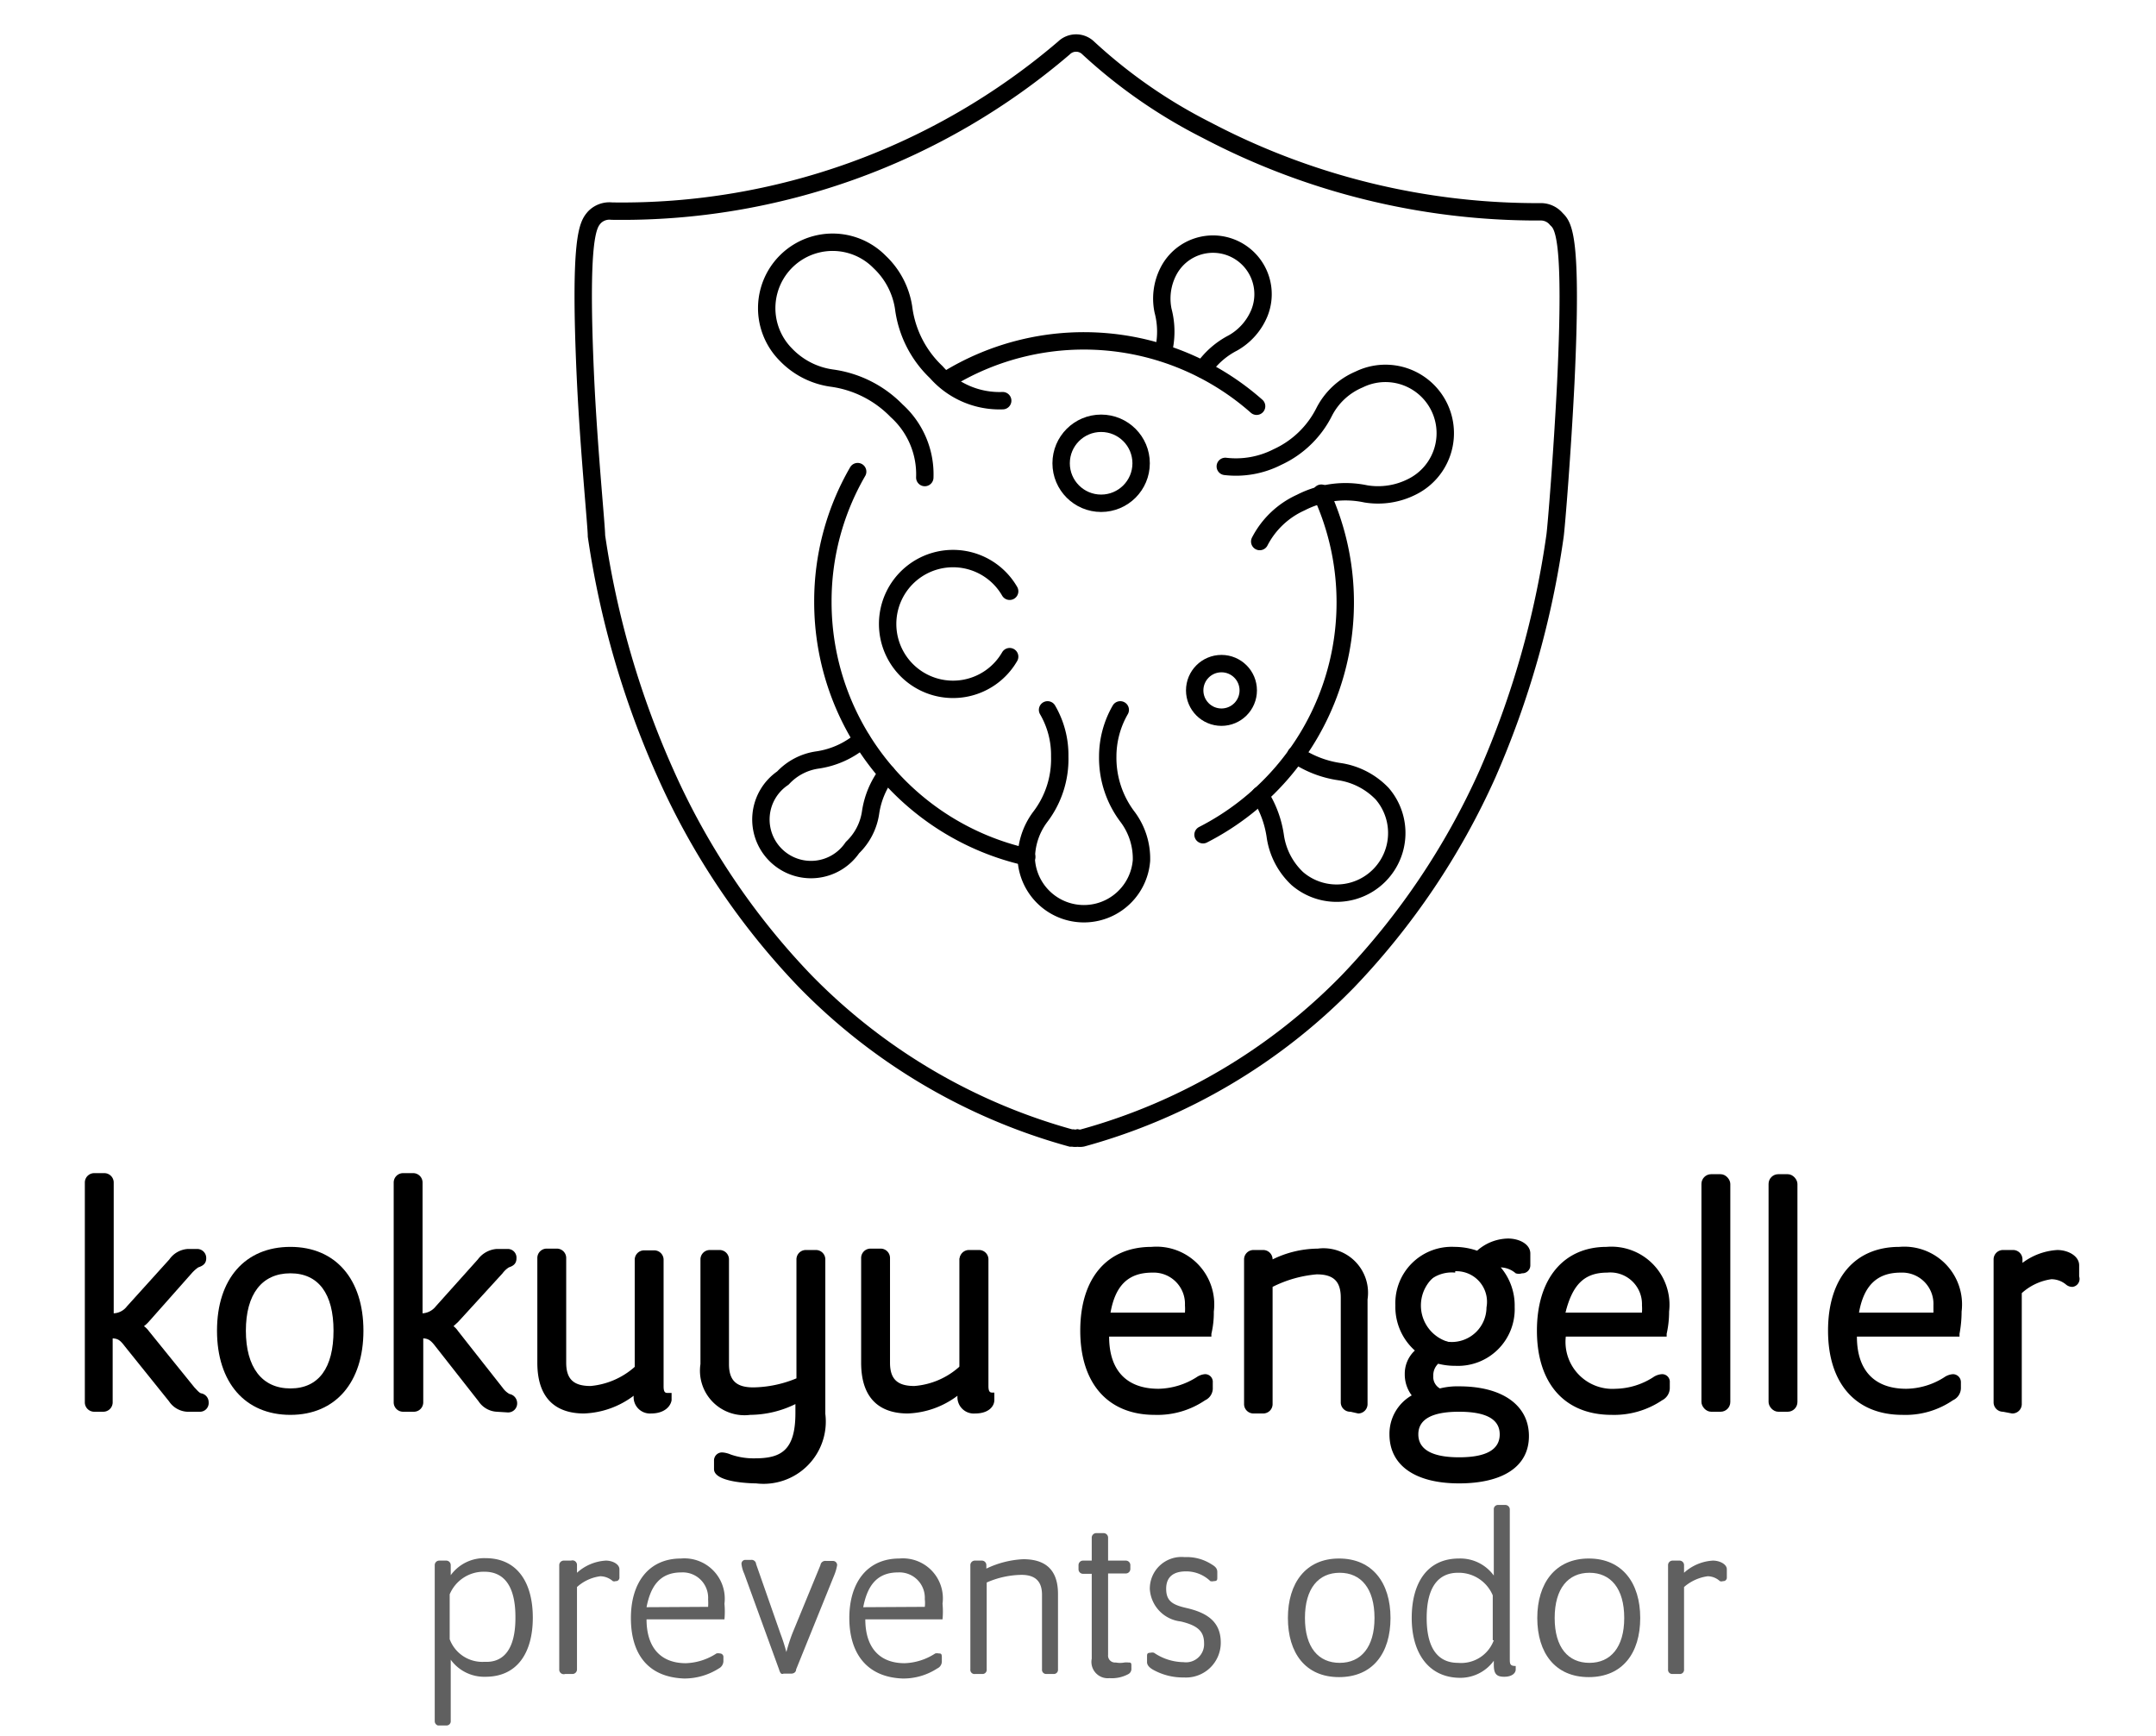<?xml version="1.0" encoding="UTF-8"?> <svg xmlns="http://www.w3.org/2000/svg" id="katman_1" data-name="katman 1" width="113" height="91" viewBox="0 0 58.81 49.92"><defs><style>.cls-1,.cls-2{fill:none;stroke:#000;stroke-width:0.5px;}.cls-1{stroke-miterlimit:10;}.cls-2{stroke-linecap:round;stroke-linejoin:round;}.cls-3{fill:#606060;}</style></defs><path class="cls-1" d="M43.43,11c-.1,2-.27,4.12-.31,4.41a26.22,26.22,0,0,1-1.95,6.86,21.08,21.08,0,0,1-4,5.94,16.92,16.92,0,0,1-7.64,4.51h0a.35.35,0,0,1-.14,0,.31.31,0,0,1-.13,0h-.06a17,17,0,0,1-7.64-4.51,20.84,20.84,0,0,1-4-5.94,25.85,25.85,0,0,1-2-6.86c0-.29-.21-2.37-.31-4.41-.2-4.23.07-4.54.25-4.75A.6.6,0,0,1,16,6.07,19.55,19.55,0,0,0,29,1.38v0a.5.5,0,0,1,.7,0,14.91,14.91,0,0,0,3.4,2.36,20.43,20.43,0,0,0,9.63,2.35.58.58,0,0,1,.43.21C43.36,6.49,43.63,6.8,43.43,11Z"></path><g id="virus"><path class="cls-2" d="M25,13.73a2.46,2.46,0,0,0-.81-1.92,3.2,3.2,0,0,0-1.87-.94A2.26,2.26,0,0,1,21,10.19,1.88,1.88,0,1,1,23.7,7.53a2.28,2.28,0,0,1,.69,1.31,3.09,3.09,0,0,0,.94,1.86,2.42,2.42,0,0,0,1.91.82"></path><path class="cls-2" d="M30.62,20.41a2.69,2.69,0,0,0-.36,1.34,2.81,2.81,0,0,0,.58,1.75,2,2,0,0,1,.39,1.24,1.66,1.66,0,0,1-3.31,0,2,2,0,0,1,.39-1.24,2.74,2.74,0,0,0,.57-1.75,2.58,2.58,0,0,0-.35-1.34"></path><path class="cls-2" d="M33.64,13.41a2.62,2.62,0,0,0,1.5-.27,2.82,2.82,0,0,0,1.35-1.31,2,2,0,0,1,1-.92A1.7,1.7,0,0,1,39,14a2.16,2.16,0,0,1-1.32.2,2.81,2.81,0,0,0-1.87.25,2.47,2.47,0,0,0-1.18,1.12"></path><path class="cls-2" d="M25.6,10.94a7.5,7.5,0,0,1,8.94.74"></path><path class="cls-2" d="M36.4,14.18A7.5,7.5,0,0,1,33,24"></path><path class="cls-2" d="M23.07,13.56a7.43,7.43,0,0,0-1,3.75,7.51,7.51,0,0,0,5.86,7.33"></path><path class="cls-2" d="M35.67,21.7a3,3,0,0,0,1.28.49,2.14,2.14,0,0,1,1.2.63,1.73,1.73,0,0,1-2.44,2.44,2.08,2.08,0,0,1-.63-1.2,3,3,0,0,0-.44-1.2"></path><path class="cls-2" d="M33,10.62a2.33,2.33,0,0,1,.86-.76A1.76,1.76,0,0,0,34.62,9,1.44,1.44,0,0,0,32,7.81a1.71,1.71,0,0,0-.15,1.12,2.36,2.36,0,0,1,0,1.21"></path><path class="cls-2" d="M23.19,21.27a2.51,2.51,0,0,1-1.27.58,1.68,1.68,0,0,0-1,.52,1.44,1.44,0,1,0,2,2,1.74,1.74,0,0,0,.52-1,2.46,2.46,0,0,1,.47-1.13"></path><circle class="cls-2" cx="30.07" cy="13.32" r="1.15"></circle><circle class="cls-2" cx="33.53" cy="19.85" r="0.77"></circle><path class="cls-2" d="M27.44,18.88a1.88,1.88,0,1,1,0-1.88"></path></g><path d="M3.79,40.59a.67.67,0,0,1-.52-.3L2,38.71c-.13-.17-.19-.22-.35-.23v1.83a.27.27,0,0,1-.27.28H1.13a.27.27,0,0,1-.28-.28V34a.27.27,0,0,1,.28-.27h.28a.27.27,0,0,1,.27.27v3.76a.5.5,0,0,0,.38-.2l1.22-1.35a.7.7,0,0,1,.53-.3h.26a.26.26,0,0,1,.27.27c0,.16-.11.22-.23.26a1.08,1.08,0,0,0-.18.16L2.69,38a1,1,0,0,1-.14.13.62.62,0,0,1,.14.14L4,39.89c.07.07.13.15.19.17a.26.26,0,0,1,.22.26.25.25,0,0,1-.26.27Z"></path><path d="M1,40.31V34a.17.17,0,0,1,.18-.17h.28a.16.16,0,0,1,.17.17v3.86a.64.64,0,0,0,.56-.24l1.21-1.34A.65.65,0,0,1,3.81,36h.26a.16.16,0,0,1,.17.17c0,.09,0,.13-.16.17a.67.67,0,0,0-.23.2L2.62,37.91a.59.59,0,0,1-.28.19.62.62,0,0,1,.27.21L3.9,40a.54.54,0,0,0,.23.2c.11,0,.15.09.15.17a.16.16,0,0,1-.16.17H3.79a.57.57,0,0,1-.44-.26L2.11,38.64a.54.54,0,0,0-.53-.26v1.93a.17.17,0,0,1-.17.18H1.13A.18.18,0,0,1,1,40.31Z"></path><path d="M6.76,40.68c-1.3,0-2.11-.93-2.11-2.42s.81-2.41,2.11-2.41,2.1.93,2.1,2.41S8.06,40.68,6.76,40.68Zm0-4.07c-.82,0-1.28.6-1.28,1.65s.46,1.66,1.28,1.66S8,39.32,8,38.26,7.57,36.61,6.76,36.61Z"></path><path d="M4.75,38.26c0-1.36.69-2.31,2-2.31s2,.95,2,2.31-.69,2.32-2,2.32S4.75,39.62,4.75,38.26Zm3.39,0c0-1.14-.53-1.75-1.38-1.75s-1.38.61-1.38,1.75S5.91,40,6.76,40,8.14,39.41,8.14,38.26Z"></path><path d="M12.69,40.59a.67.67,0,0,1-.52-.3l-1.24-1.58c-.13-.17-.2-.22-.35-.23v1.83a.27.27,0,0,1-.28.28H10a.27.27,0,0,1-.27-.28V34a.27.27,0,0,1,.27-.27h.28a.27.27,0,0,1,.28.27v3.76a.52.52,0,0,0,.38-.2l1.21-1.35a.74.74,0,0,1,.54-.3H13a.25.25,0,0,1,.26.27c0,.16-.1.22-.22.26a.69.69,0,0,0-.18.17L11.59,38l-.14.13a.6.6,0,0,1,.13.14l1.29,1.64a.58.58,0,0,0,.19.17.27.27,0,0,1,.22.26.26.26,0,0,1-.27.27Z"></path><path d="M9.85,40.31V34a.17.17,0,0,1,.18-.17h.27a.17.17,0,0,1,.18.17v3.86a.61.61,0,0,0,.55-.24l1.22-1.34a.61.61,0,0,1,.46-.27H13a.16.16,0,0,1,.16.17c0,.09,0,.13-.15.17s-.15.11-.23.2l-1.23,1.33a.59.59,0,0,1-.28.19.68.68,0,0,1,.27.21L12.79,40a.69.69,0,0,0,.23.2c.11,0,.16.09.16.17a.16.16,0,0,1-.17.17h-.32a.57.57,0,0,1-.44-.26L11,38.64a.54.54,0,0,0-.53-.26v1.93a.18.18,0,0,1-.18.18H10A.17.17,0,0,1,9.85,40.31Z"></path><path d="M17.13,40.64a.47.47,0,0,1-.5-.51,2.52,2.52,0,0,1-1.43.51c-.61,0-1.34-.25-1.34-1.46v-3a.27.27,0,0,1,.28-.28h.27a.27.27,0,0,1,.28.28v3c0,.47.21.67.7.67a2.21,2.21,0,0,0,1.27-.55l0-3.07a.27.27,0,0,1,.27-.28h.28a.27.27,0,0,1,.28.28v3.63c0,.19.06.19.13.19h.1v.21C17.69,40.44,17.51,40.64,17.13,40.64Z"></path><path d="M14,39.18v-3a.17.17,0,0,1,.17-.18h.28a.18.18,0,0,1,.18.18v3c0,.52.25.77.79.77a2.38,2.38,0,0,0,1.35-.57V36.22A.17.17,0,0,1,16.9,36h.28a.18.18,0,0,1,.18.18v3.63c0,.21.07.29.23.29v.11c0,.13-.13.29-.46.29s-.4-.12-.4-.47v-.15a2.45,2.45,0,0,1-1.53.62C14.52,40.54,14,40.22,14,39.18Z"></path><path d="M20.15,42.65s-1.21,0-1.21-.41V42a.23.23,0,0,1,.24-.24.75.75,0,0,1,.24.06,2,2,0,0,0,.69.11c.74,0,1.17-.21,1.17-1.3v-.26h0a3,3,0,0,1-1.3.31,1.28,1.28,0,0,1-1.43-1.46v-3a.27.27,0,0,1,.27-.28h.28a.27.27,0,0,1,.27.28v3c0,.47.21.67.7.67a3.35,3.35,0,0,0,1.24-.26V36.22a.27.27,0,0,1,.28-.28h.28a.27.27,0,0,1,.27.28v4.43A1.79,1.79,0,0,1,20.15,42.65Z"></path><path d="M20.15,42.55c-.42,0-1.11-.1-1.11-.31V42a.13.13,0,0,1,.14-.14,1.67,1.67,0,0,1,.29.08,2,2,0,0,0,.64.09c.86,0,1.27-.3,1.27-1.4v-.41a3.45,3.45,0,0,1-1.43.37c-.78,0-1.33-.32-1.33-1.36v-3a.17.17,0,0,1,.17-.18h.28a.17.17,0,0,1,.17.18v3c0,.52.25.77.8.77a3.45,3.45,0,0,0,1.34-.3V36.22a.18.18,0,0,1,.18-.18h.28a.17.17,0,0,1,.17.18v4.43A1.69,1.69,0,0,1,20.15,42.55Z"></path><path d="M26.45,40.64a.47.47,0,0,1-.51-.51,2.52,2.52,0,0,1-1.43.51c-.61,0-1.34-.25-1.34-1.46v-3a.27.27,0,0,1,.28-.28h.27a.27.27,0,0,1,.28.28v3c0,.47.21.67.7.67A2.19,2.19,0,0,0,26,39.29l0-3.07a.27.27,0,0,1,.27-.28h.28a.27.27,0,0,1,.28.28v3.63c0,.19.06.19.13.19H27v.21C27,40.44,26.83,40.64,26.45,40.64Z"></path><path d="M23.27,39.18v-3a.18.18,0,0,1,.18-.18h.27a.17.17,0,0,1,.18.18v3c0,.52.25.77.8.77A2.35,2.35,0,0,0,26,39.37V36.22a.17.17,0,0,1,.17-.18h.28a.18.18,0,0,1,.18.18v3.63c0,.21.07.29.23.29v.11c0,.13-.13.29-.45.29s-.41-.12-.41-.47v-.15a2.43,2.43,0,0,1-1.53.62C23.84,40.54,23.27,40.22,23.27,39.18Z"></path><path d="M31.61,40.68c-1.34,0-2.14-.9-2.14-2.42s.78-2.41,2.05-2.41a1.66,1.66,0,0,1,1.79,1.86,2.62,2.62,0,0,1-.07.64v.08H30.3c0,1,.53,1.5,1.42,1.5a2.12,2.12,0,0,0,1.09-.33.51.51,0,0,1,.24-.09.22.22,0,0,1,.23.24v.14a.38.38,0,0,1-.22.37A2.44,2.44,0,0,1,31.61,40.68Zm.87-2.94a1.48,1.48,0,0,0,0-.21.9.9,0,0,0-.94-.94c-.68,0-1.06.36-1.2,1.15Z"></path><path d="M29.57,38.26c0-1.35.68-2.31,1.95-2.31a1.57,1.57,0,0,1,1.69,1.76,3.42,3.42,0,0,1-.06.62h-3c0,1.06.53,1.7,1.53,1.7a2.27,2.27,0,0,0,1.2-.38.24.24,0,0,1,.13,0c.09,0,.13,0,.13.14v.14a.29.29,0,0,1-.17.29,2.42,2.42,0,0,1-1.4.4C30.22,40.58,29.57,39.62,29.57,38.26Zm3-.42a1.67,1.67,0,0,0,0-.31,1,1,0,0,0-1-1c-.87,0-1.21.58-1.32,1.35Z"></path><path d="M37.24,40.59a.27.27,0,0,1-.28-.28v-3c0-.47-.21-.67-.69-.67A3.48,3.48,0,0,0,35,37v3.36a.27.27,0,0,1-.27.28h-.28a.27.27,0,0,1-.27-.28V36.22a.27.27,0,0,1,.27-.28h.28a.27.27,0,0,1,.27.27h0a3,3,0,0,1,1.3-.31,1.28,1.28,0,0,1,1.43,1.46v3a.27.27,0,0,1-.27.28Z"></path><path d="M34.3,40.31V36.22a.17.17,0,0,1,.17-.18h.28a.17.17,0,0,1,.17.18v.14A3.57,3.57,0,0,1,36.36,36c.78,0,1.33.32,1.33,1.36v3a.17.17,0,0,1-.17.18h-.28a.18.18,0,0,1-.18-.18v-3c0-.52-.25-.77-.79-.77a3.46,3.46,0,0,0-1.35.3v3.42a.17.17,0,0,1-.17.18h-.28A.17.17,0,0,1,34.3,40.31Z"></path><path d="M40.36,42.65c-1.25,0-2-.51-2-1.41A1.27,1.27,0,0,1,39,40.12a1,1,0,0,1-.2-.61.91.91,0,0,1,.29-.68,1.68,1.68,0,0,1-.56-1.3,1.62,1.62,0,0,1,1.7-1.68,2,2,0,0,1,.65.11,1.37,1.37,0,0,1,.89-.35c.32,0,.64.16.64.43v.33a.23.23,0,0,1-.24.24.29.29,0,0,1-.18,0,.69.69,0,0,0-.43-.17h0a1.7,1.7,0,0,1,.4,1.14,1.63,1.63,0,0,1-1.7,1.69,2,2,0,0,1-.5-.06.46.46,0,0,0-.14.35.38.38,0,0,0,.19.36,2.07,2.07,0,0,1,.56-.06c1.23,0,2,.54,2,1.43S41.6,42.65,40.36,42.65Zm0-2.06c-.78,0-1.17.22-1.17.65s.39.66,1.17.66,1.17-.22,1.17-.66S41.13,40.59,40.36,40.59Zm-.11-4a1,1,0,1,0,.9,1A.88.88,0,0,0,40.25,36.55Z"></path><path d="M41.79,35.71c.26,0,.54.13.54.33v.33a.14.14,0,0,1-.14.15.22.22,0,0,1-.13,0,.75.75,0,0,0-.48-.19.67.67,0,0,0-.24,0,1.54,1.54,0,0,1,.51,1.2,1.52,1.52,0,0,1-1.6,1.59,1.73,1.73,0,0,1-.47-.06.47.47,0,0,0-.27.45.48.48,0,0,0,.25.45,3.64,3.64,0,0,1,.6-.05c1.23,0,1.86.54,1.86,1.33s-.63,1.31-1.86,1.31S38.5,42,38.5,41.24a1.18,1.18,0,0,1,.68-1.1.85.85,0,0,1-.26-.63.81.81,0,0,1,.35-.68,1.56,1.56,0,0,1-.62-1.3A1.51,1.51,0,0,1,40.25,36a1.82,1.82,0,0,1,.67.13A1.25,1.25,0,0,1,41.79,35.71Zm-.16,5.53c0-.51-.47-.75-1.27-.75s-1.27.24-1.27.75.46.76,1.27.76S41.63,41.76,41.63,41.24Zm-.38-3.71a1,1,0,0,0-1-1.08,1.09,1.09,0,0,0,0,2.17A1,1,0,0,0,41.25,37.53Z"></path><path d="M44.75,40.68c-1.35,0-2.15-.9-2.15-2.42s.79-2.41,2-2.41a1.67,1.67,0,0,1,1.8,1.86,2.91,2.91,0,0,1-.07.64l0,.08H43.43a1.35,1.35,0,0,0,1.43,1.5,2.07,2.07,0,0,0,1.08-.33.5.5,0,0,1,.25-.09.22.22,0,0,1,.23.24v.14a.4.4,0,0,1-.22.37A2.47,2.47,0,0,1,44.75,40.68Zm.87-2.94a1.48,1.48,0,0,0,0-.21.91.91,0,0,0-1-.94c-.67,0-1,.36-1.2,1.15Z"></path><path d="M42.7,38.26c0-1.35.68-2.31,1.95-2.31a1.57,1.57,0,0,1,1.7,1.76,2.74,2.74,0,0,1-.07.62h-3c0,1.06.53,1.7,1.53,1.7a2.23,2.23,0,0,0,1.19-.38.27.27,0,0,1,.14,0,.12.12,0,0,1,.13.14v.14a.3.3,0,0,1-.18.29,2.38,2.38,0,0,1-1.39.4C43.36,40.58,42.7,39.62,42.7,38.26Zm3-.42a1.67,1.67,0,0,0,0-.31,1,1,0,0,0-1-1c-.87,0-1.2.58-1.31,1.35Z"></path><rect x="47.33" y="33.76" width="0.83" height="6.83" rx="0.28"></rect><path d="M47.43,40.31V34a.17.17,0,0,1,.18-.17h.27a.17.17,0,0,1,.18.17v6.28a.17.17,0,0,1-.18.18h-.27A.17.17,0,0,1,47.43,40.31Z"></path><rect x="49.26" y="33.76" width="0.83" height="6.83" rx="0.28"></rect><path d="M49.36,40.31V34a.16.16,0,0,1,.17-.17h.28A.17.17,0,0,1,50,34v6.28a.18.18,0,0,1-.18.18h-.28A.17.17,0,0,1,49.36,40.31Z"></path><path d="M53.11,40.68c-1.34,0-2.14-.9-2.14-2.42s.78-2.41,2.05-2.41a1.66,1.66,0,0,1,1.79,1.86,3.5,3.5,0,0,1-.06.64l0,.08H51.8c0,1,.53,1.5,1.42,1.5a2.08,2.08,0,0,0,1.09-.33.5.5,0,0,1,.25-.09.23.23,0,0,1,.23.24v.14a.39.39,0,0,1-.23.37A2.41,2.41,0,0,1,53.11,40.68ZM54,37.74v-.21a.9.9,0,0,0-.94-.94c-.67,0-1.06.36-1.2,1.15Z"></path><path d="M51.07,38.26c0-1.35.68-2.31,2-2.31a1.57,1.57,0,0,1,1.69,1.76,2.71,2.71,0,0,1-.06.62H51.7c0,1.06.52,1.7,1.52,1.7a2.24,2.24,0,0,0,1.2-.38.25.25,0,0,1,.14,0,.12.12,0,0,1,.13.14v.14a.3.3,0,0,1-.18.29,2.42,2.42,0,0,1-1.4.4C51.72,40.58,51.07,39.62,51.07,38.26Zm3-.42c0-.11,0-.21,0-.31a1,1,0,0,0-1-1c-.87,0-1.2.58-1.32,1.35Z"></path><path d="M56,40.59a.27.27,0,0,1-.27-.28V36.22a.27.27,0,0,1,.27-.28h.28a.27.27,0,0,1,.28.28v.09a1.85,1.85,0,0,1,1-.37c.31,0,.63.17.63.44v.32A.23.23,0,0,1,58,37a.28.28,0,0,1-.18-.06.66.66,0,0,0-.43-.16,1.6,1.6,0,0,0-.85.4l0,3.18a.27.27,0,0,1-.28.28Z"></path><path d="M55.8,40.31V36.22A.17.17,0,0,1,56,36h.28a.18.18,0,0,1,.18.18v.3A1.85,1.85,0,0,1,57.56,36c.26,0,.53.13.53.34v.32a.13.13,0,0,1-.14.15.16.16,0,0,1-.12,0,.78.78,0,0,0-.49-.18,1.62,1.62,0,0,0-.91.42v3.26a.18.18,0,0,1-.18.18H56A.17.17,0,0,1,55.8,40.31Z"></path><path class="cls-3" d="M10.91,49.49V45a.13.13,0,0,1,.13-.13h.2a.13.13,0,0,1,.13.13v.29a1.19,1.19,0,0,1,1-.49c.92,0,1.36.71,1.36,1.71s-.44,1.7-1.36,1.7a1.19,1.19,0,0,1-1-.49v1.76a.12.12,0,0,1-.13.13H11A.13.13,0,0,1,10.91,49.49Zm2.32-3c0-.92-.35-1.3-.89-1.3a1.06,1.06,0,0,0-1,.65v1.29a1,1,0,0,0,1,.65C12.88,47.81,13.23,47.43,13.23,46.52Z"></path><path class="cls-3" d="M14.49,48V45a.13.13,0,0,1,.13-.13h.21A.13.13,0,0,1,15,45v.22a1.35,1.35,0,0,1,.83-.35c.19,0,.39.1.39.25v.23a.1.1,0,0,1-.11.11.11.11,0,0,1-.08,0,.56.56,0,0,0-.36-.14,1.24,1.24,0,0,0-.67.31V48a.13.13,0,0,1-.13.13h-.21A.13.13,0,0,1,14.49,48Z"></path><path class="cls-3" d="M16.55,46.52c0-1,.5-1.71,1.44-1.71a1.16,1.16,0,0,1,1.25,1.3,2.48,2.48,0,0,1,0,.45H17c0,.79.39,1.26,1.13,1.26a1.71,1.71,0,0,0,.88-.28.21.21,0,0,1,.1,0,.1.1,0,0,1,.1.11v.11a.24.24,0,0,1-.13.21,1.85,1.85,0,0,1-1,.29C17,48.22,16.55,47.51,16.55,46.52Zm2.22-.32a1.7,1.7,0,0,0,0-.22.73.73,0,0,0-.77-.77c-.64,0-.89.43-1,1Z"></path><path class="cls-3" d="M20.81,48l-1-2.75a.93.93,0,0,1-.08-.28.11.11,0,0,1,.12-.12H20a.13.13,0,0,1,.15.12l.7,2a5.26,5.26,0,0,1,.17.53s0,.07,0,.07,0,0,0-.07a5.26,5.26,0,0,1,.17-.53L22,45a.14.14,0,0,1,.16-.12h.2a.12.12,0,0,1,.12.12,1.36,1.36,0,0,1-.08.28L21.3,48c0,.07-.06.12-.14.12h-.22C20.87,48.15,20.84,48.1,20.81,48Z"></path><path class="cls-3" d="M22.83,46.52c0-1,.5-1.71,1.44-1.71a1.15,1.15,0,0,1,1.24,1.3,2.42,2.42,0,0,1,0,.45H23.29c0,.79.39,1.26,1.13,1.26a1.71,1.71,0,0,0,.88-.28.21.21,0,0,1,.1,0c.06,0,.09,0,.09.11v.11a.22.22,0,0,1-.13.21,1.78,1.78,0,0,1-1,.29C23.31,48.22,22.83,47.51,22.83,46.52ZM25,46.2a.86.86,0,0,0,0-.22.73.73,0,0,0-.77-.77c-.64,0-.89.43-1,1Z"></path><path class="cls-3" d="M26.31,48V45a.13.13,0,0,1,.13-.13h.2a.13.13,0,0,1,.13.13v.1a2.75,2.75,0,0,1,1.06-.27c.57,0,1,.24,1,1V48a.12.12,0,0,1-.13.13h-.2a.12.12,0,0,1-.13-.13V45.85c0-.38-.19-.57-.59-.57a2.57,2.57,0,0,0-1,.22V48a.12.12,0,0,1-.13.13h-.2A.12.12,0,0,1,26.31,48Z"></path><path class="cls-3" d="M29.8,47.69V45.25h-.25a.13.13,0,0,1-.13-.13V45a.13.13,0,0,1,.13-.13h.25v-.66a.13.13,0,0,1,.13-.13h.21a.13.13,0,0,1,.13.13v.66h.51a.13.13,0,0,1,.13.13v.11a.13.13,0,0,1-.13.13h-.51v2.34a.2.2,0,0,0,.22.22.67.67,0,0,0,.25,0,.45.45,0,0,1,.11,0c.06,0,.09,0,.09.08v.09a.17.17,0,0,1-.1.17,1,1,0,0,1-.53.11A.47.47,0,0,1,29.8,47.69Z"></path><path class="cls-3" d="M31.55,48c-.1-.06-.16-.13-.16-.21v-.16c0-.07,0-.11.1-.11a.19.19,0,0,1,.1,0,1.54,1.54,0,0,0,.85.27.52.52,0,0,0,.59-.54c0-.33-.16-.51-.67-.63a1,1,0,0,1-.89-.93.91.91,0,0,1,1-.92,1.32,1.32,0,0,1,.78.21c.12.07.16.13.16.22v.15c0,.07,0,.11-.1.11a.19.19,0,0,1-.1,0,1,1,0,0,0-.7-.28c-.35,0-.57.15-.57.5s.18.46.57.55c.57.13,1,.37,1,1a1,1,0,0,1-1.06,1A1.76,1.76,0,0,1,31.55,48Z"></path><path class="cls-3" d="M35.44,46.52c0-1,.51-1.71,1.47-1.71s1.48.7,1.48,1.71-.51,1.7-1.48,1.7S35.44,47.52,35.44,46.52Zm2.49,0c0-.85-.39-1.3-1-1.3s-1,.45-1,1.3.39,1.29,1,1.29S37.93,47.36,37.93,46.52Z"></path><path class="cls-3" d="M39,46.52c0-1,.44-1.71,1.36-1.71a1.19,1.19,0,0,1,1,.49V43.4a.12.12,0,0,1,.12-.13h.21a.13.13,0,0,1,.13.13v4.28c0,.16,0,.22.17.22V48c0,.1-.1.21-.33.21s-.3-.09-.3-.35v-.11a1.19,1.19,0,0,1-1,.49C39.47,48.22,39,47.51,39,46.52Zm2.33.64V45.87a1.06,1.06,0,0,0-1-.65c-.54,0-.9.38-.9,1.3s.36,1.29.9,1.29A1,1,0,0,0,41.36,47.16Z"></path><path class="cls-3" d="M42.61,46.52c0-1,.52-1.71,1.48-1.71s1.48.7,1.48,1.71-.51,1.7-1.48,1.7S42.61,47.52,42.61,46.52Zm2.5,0c0-.85-.39-1.3-1-1.3s-1,.45-1,1.3.39,1.29,1,1.29S45.11,47.36,45.11,46.52Z"></path><path class="cls-3" d="M46.37,48V45a.13.13,0,0,1,.13-.13h.2a.13.13,0,0,1,.13.13v.22a1.35,1.35,0,0,1,.83-.35c.19,0,.4.1.4.25v.23a.1.1,0,0,1-.11.11.13.13,0,0,1-.09,0,.53.53,0,0,0-.35-.14,1.3,1.3,0,0,0-.68.31V48a.12.12,0,0,1-.13.13h-.2A.12.12,0,0,1,46.37,48Z"></path></svg> 